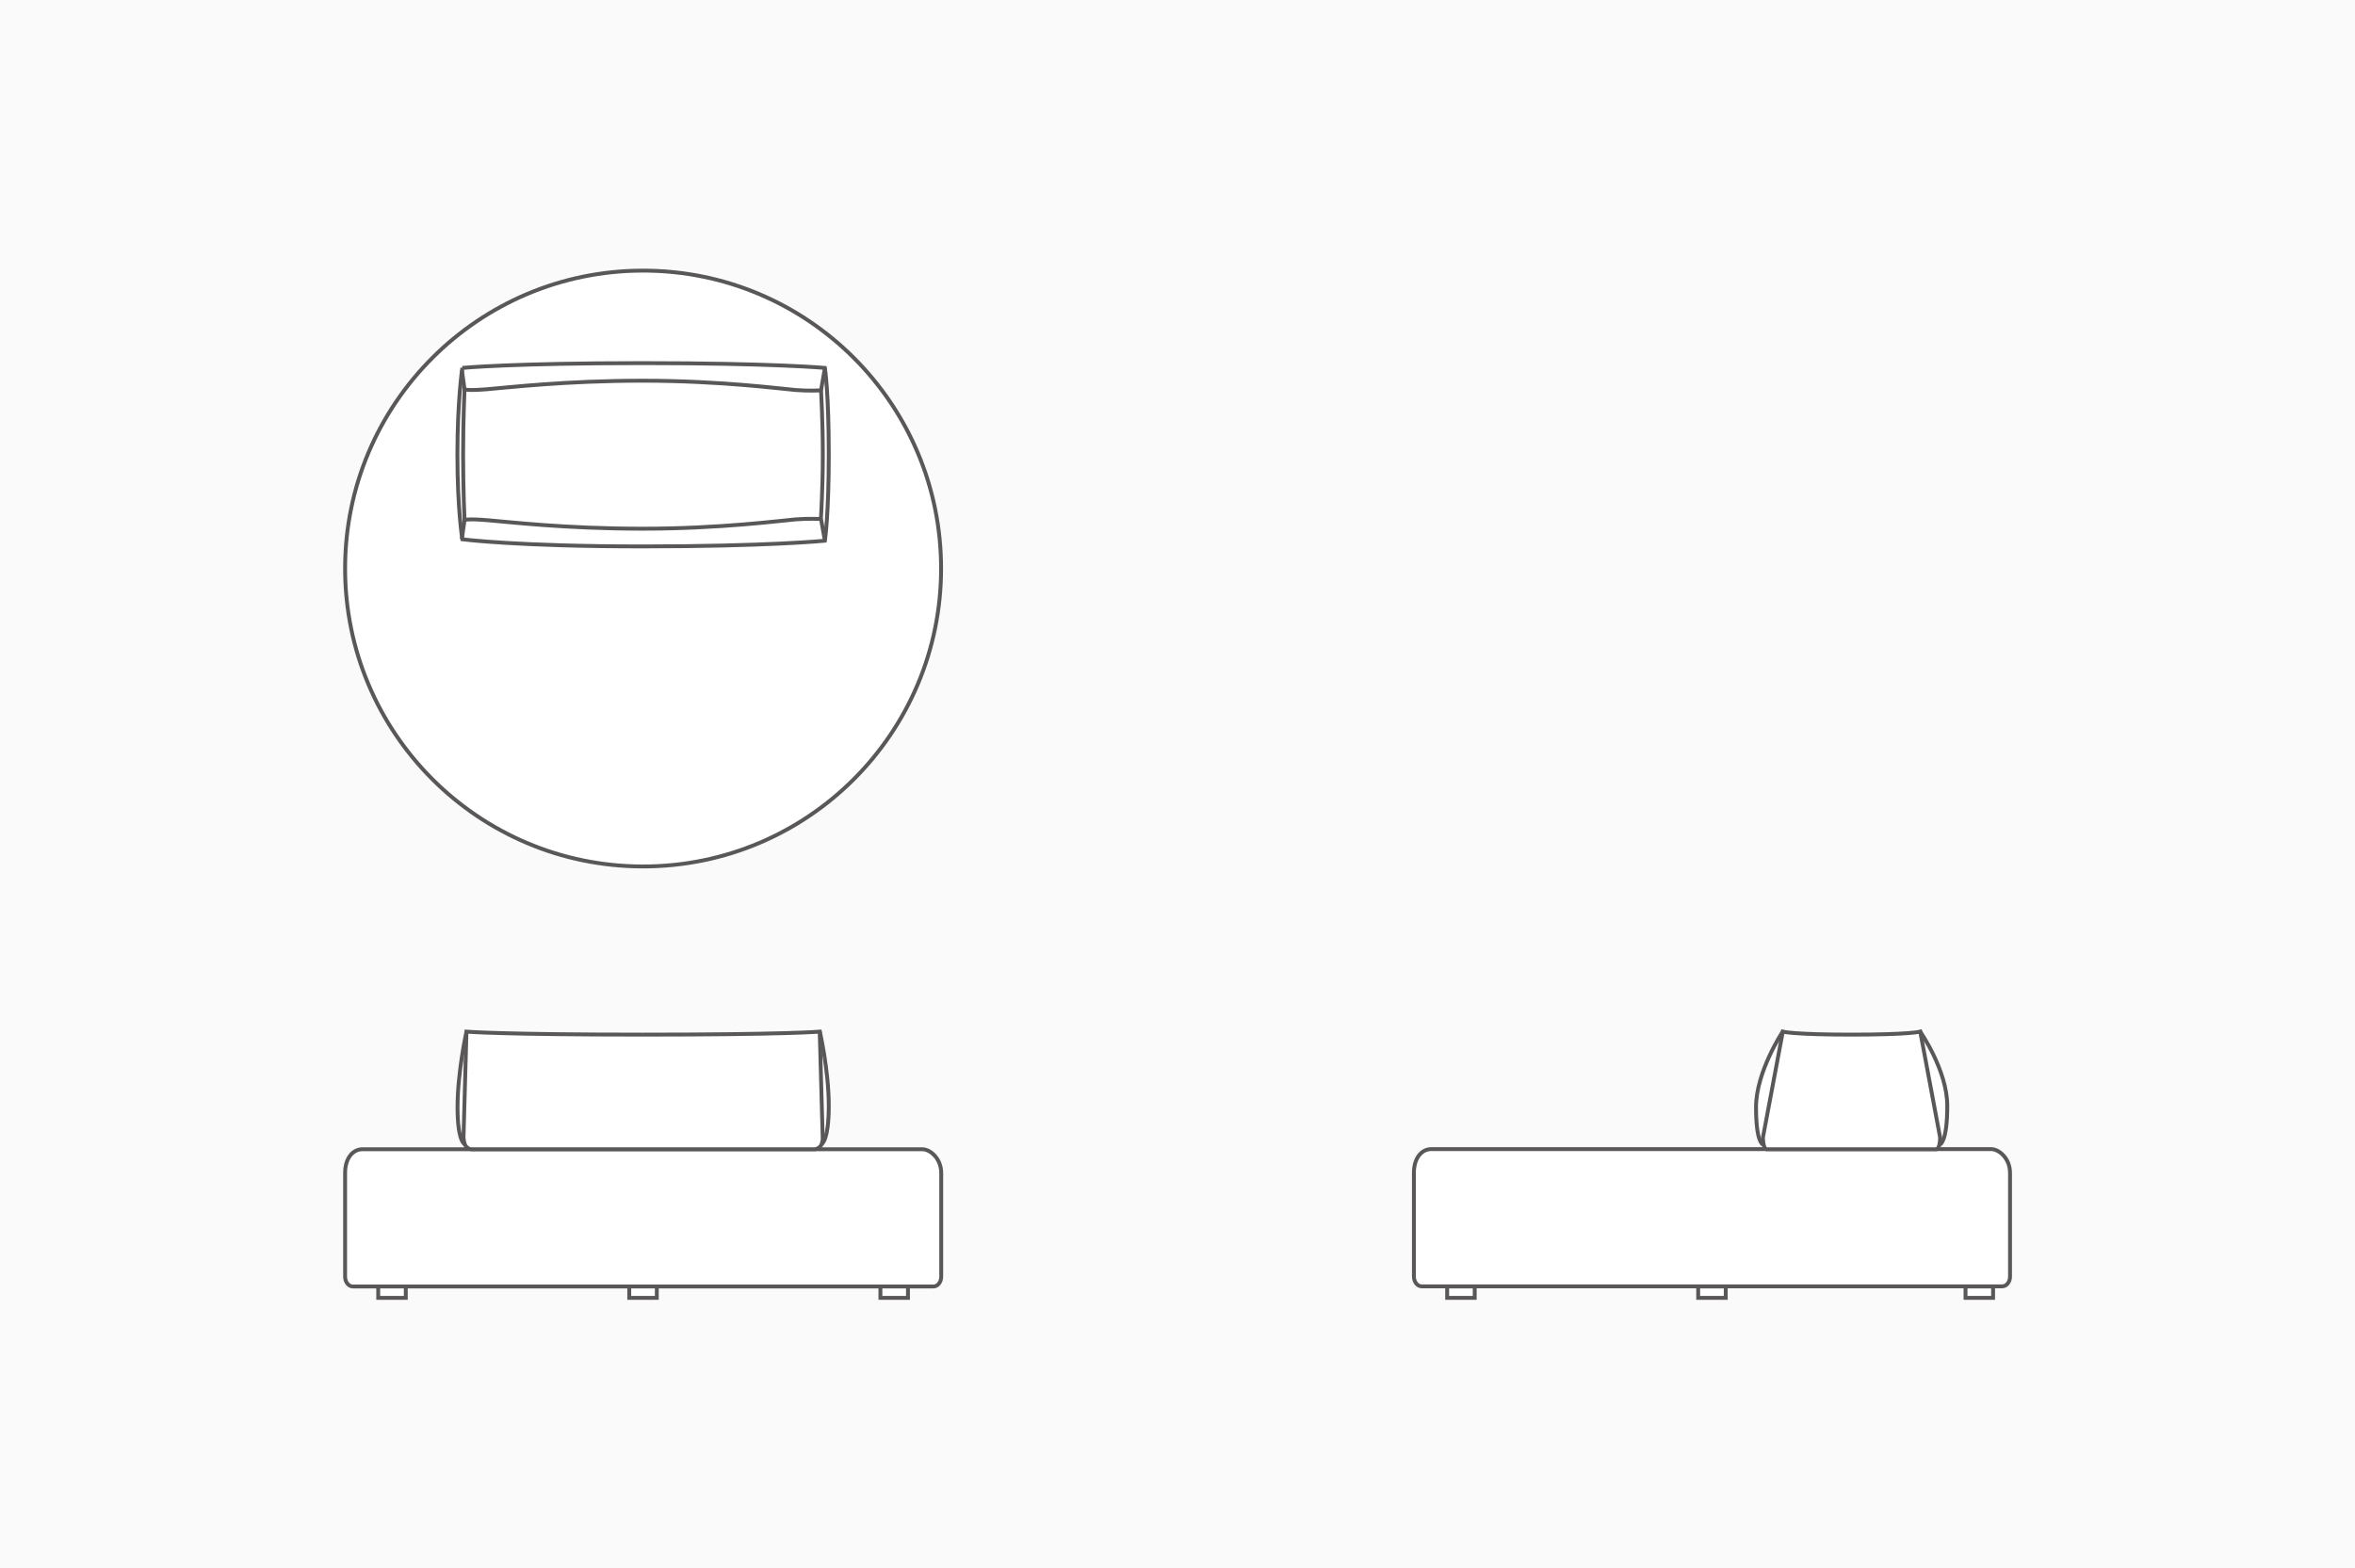 <?xml version="1.0" encoding="UTF-8"?>
<svg id="_レイヤー_2" data-name="レイヤー 2" xmlns="http://www.w3.org/2000/svg" viewBox="0 0 182 121.24">
  <defs>
    <style>
      .cls-1, .cls-2 {
        stroke: #595757;
        stroke-miterlimit: 10;
        stroke-width: .3px;
      }

      .cls-1, .cls-3 {
        fill: #fff;
      }

      .cls-2 {
        fill: none;
      }

      .cls-4 {
        fill: #fafafa;
      }

      .cls-4, .cls-3 {
        stroke-width: 0px;
      }
    </style>
  </defs>
  <g id="design">
    <g>
      <rect class="cls-4" width="182" height="121.24"/>
      <g>
        <g>
          <g>
            <path class="cls-3" d="M154.72,99.44h-44.84c-.34,0-.61-.34-.61-.76v-8.01c0-1.19.63-1.84,1.34-1.84h43.28c.57,0,1.45.69,1.45,1.84v8.01c0,.42-.27.76-.61.76Z"/>
            <path class="cls-2" d="M154.72,99.44h-44.84c-.34,0-.61-.34-.61-.76v-8.01c0-1.19.63-1.84,1.34-1.84h43.28c.57,0,1.45.69,1.45,1.84v8.01c0,.42-.27.76-.61.76Z"/>
          </g>
          <g>
            <rect class="cls-1" x="111.84" y="99.45" width="2.13" height=".88"/>
            <rect class="cls-1" x="131.24" y="99.45" width="2.13" height=".88"/>
            <rect class="cls-1" x="151.9" y="99.45" width="2.13" height=".88"/>
          </g>
          <g>
            <path class="cls-1" d="M148.4,79.75s2.09,2.99,2.09,5.74c0,2.74-.54,2.97-.54,2.97"/>
            <path class="cls-1" d="M137.77,79.75s-2.06,3.1-2.06,5.84.52,2.87.52,2.87"/>
            <path class="cls-1" d="M149.94,87.95l-1.54-8.2s-.81.23-5.31.23-5.31-.23-5.31-.23l-1.54,8.2s.02.47.09.65c.09.24.2.24.2.24h13.12s.12-.03.2-.24.09-.65.09-.65Z"/>
          </g>
        </g>
        <g>
          <path class="cls-1" d="M72.73,43.95c0,12.72-10.31,23.03-23.03,23.03s-23.03-10.31-23.03-23.03,10.31-23.03,23.03-23.03,23.03,10.31,23.03,23.03Z"/>
          <g>
            <path class="cls-1" d="M35.73,28.44s3.85-.37,13.9-.37,14.12.37,14.12.37c0,0,.3,1.93.3,6.67s-.3,6.69-.3,6.69c0,0-4.47.44-14.12.44s-13.9-.55-13.9-.55c0,0-.38-2.28-.38-6.54s.38-6.71.38-6.71Z"/>
            <line class="cls-1" x1="35.9" y1="30.1" x2="35.7" y2="28.63"/>
            <line class="cls-1" x1="35.9" y1="40.21" x2="35.69" y2="41.68"/>
            <line class="cls-1" x1="63.45" y1="30.18" x2="63.75" y2="28.44"/>
            <line class="cls-1" x1="63.45" y1="40.12" x2="63.75" y2="41.8"/>
            <path class="cls-1" d="M63.45,40.12s-.94-.05-1.96.03-5.77.72-11.82.72-10.42-.53-12.04-.66-1.73,0-1.73,0c0,0-.11-2.37-.11-5.06s.11-5.06.11-5.06c0,0,.11.13,1.73,0s5.99-.66,12.04-.66,10.8.64,11.82.72,1.96.03,1.96.03c0,0,.14,2.34.14,4.97s-.15,4.97-.15,4.97Z"/>
          </g>
        </g>
        <g>
          <g>
            <path class="cls-3" d="M72.12,99.45H27.28c-.34,0-.61-.34-.61-.76v-8.01c0-1.19.63-1.84,1.34-1.84h43.28c.57,0,1.45.69,1.45,1.84v8.01c0,.42-.27.76-.61.76Z"/>
            <path class="cls-2" d="M72.12,99.45H27.28c-.34,0-.61-.34-.61-.76v-8.01c0-1.19.63-1.84,1.34-1.84h43.28c.57,0,1.45.69,1.45,1.84v8.01c0,.42-.27.76-.61.76Z"/>
          </g>
          <g>
            <rect class="cls-1" x="29.23" y="99.45" width="2.13" height=".88"/>
            <rect class="cls-1" x="48.63" y="99.45" width="2.13" height=".88"/>
            <rect class="cls-1" x="68.04" y="99.45" width="2.13" height=".88"/>
          </g>
          <g>
            <path class="cls-1" d="M63.36,79.75s.69,2.99.69,5.74-.57,2.97-.57,2.97"/>
            <path class="cls-1" d="M36.05,79.75s-.69,3.1-.69,5.84.57,2.87.57,2.87"/>
            <path class="cls-1" d="M63.58,87.95l-.23-8.2s-2.7.23-13.65.23-13.65-.23-13.65-.23l-.23,8.2s.04.47.18.65c.19.24.42.24.42.24h26.57s.25-.03.42-.24.18-.65.18-.65Z"/>
          </g>
        </g>
      </g>
    </g>
  </g>
</svg>